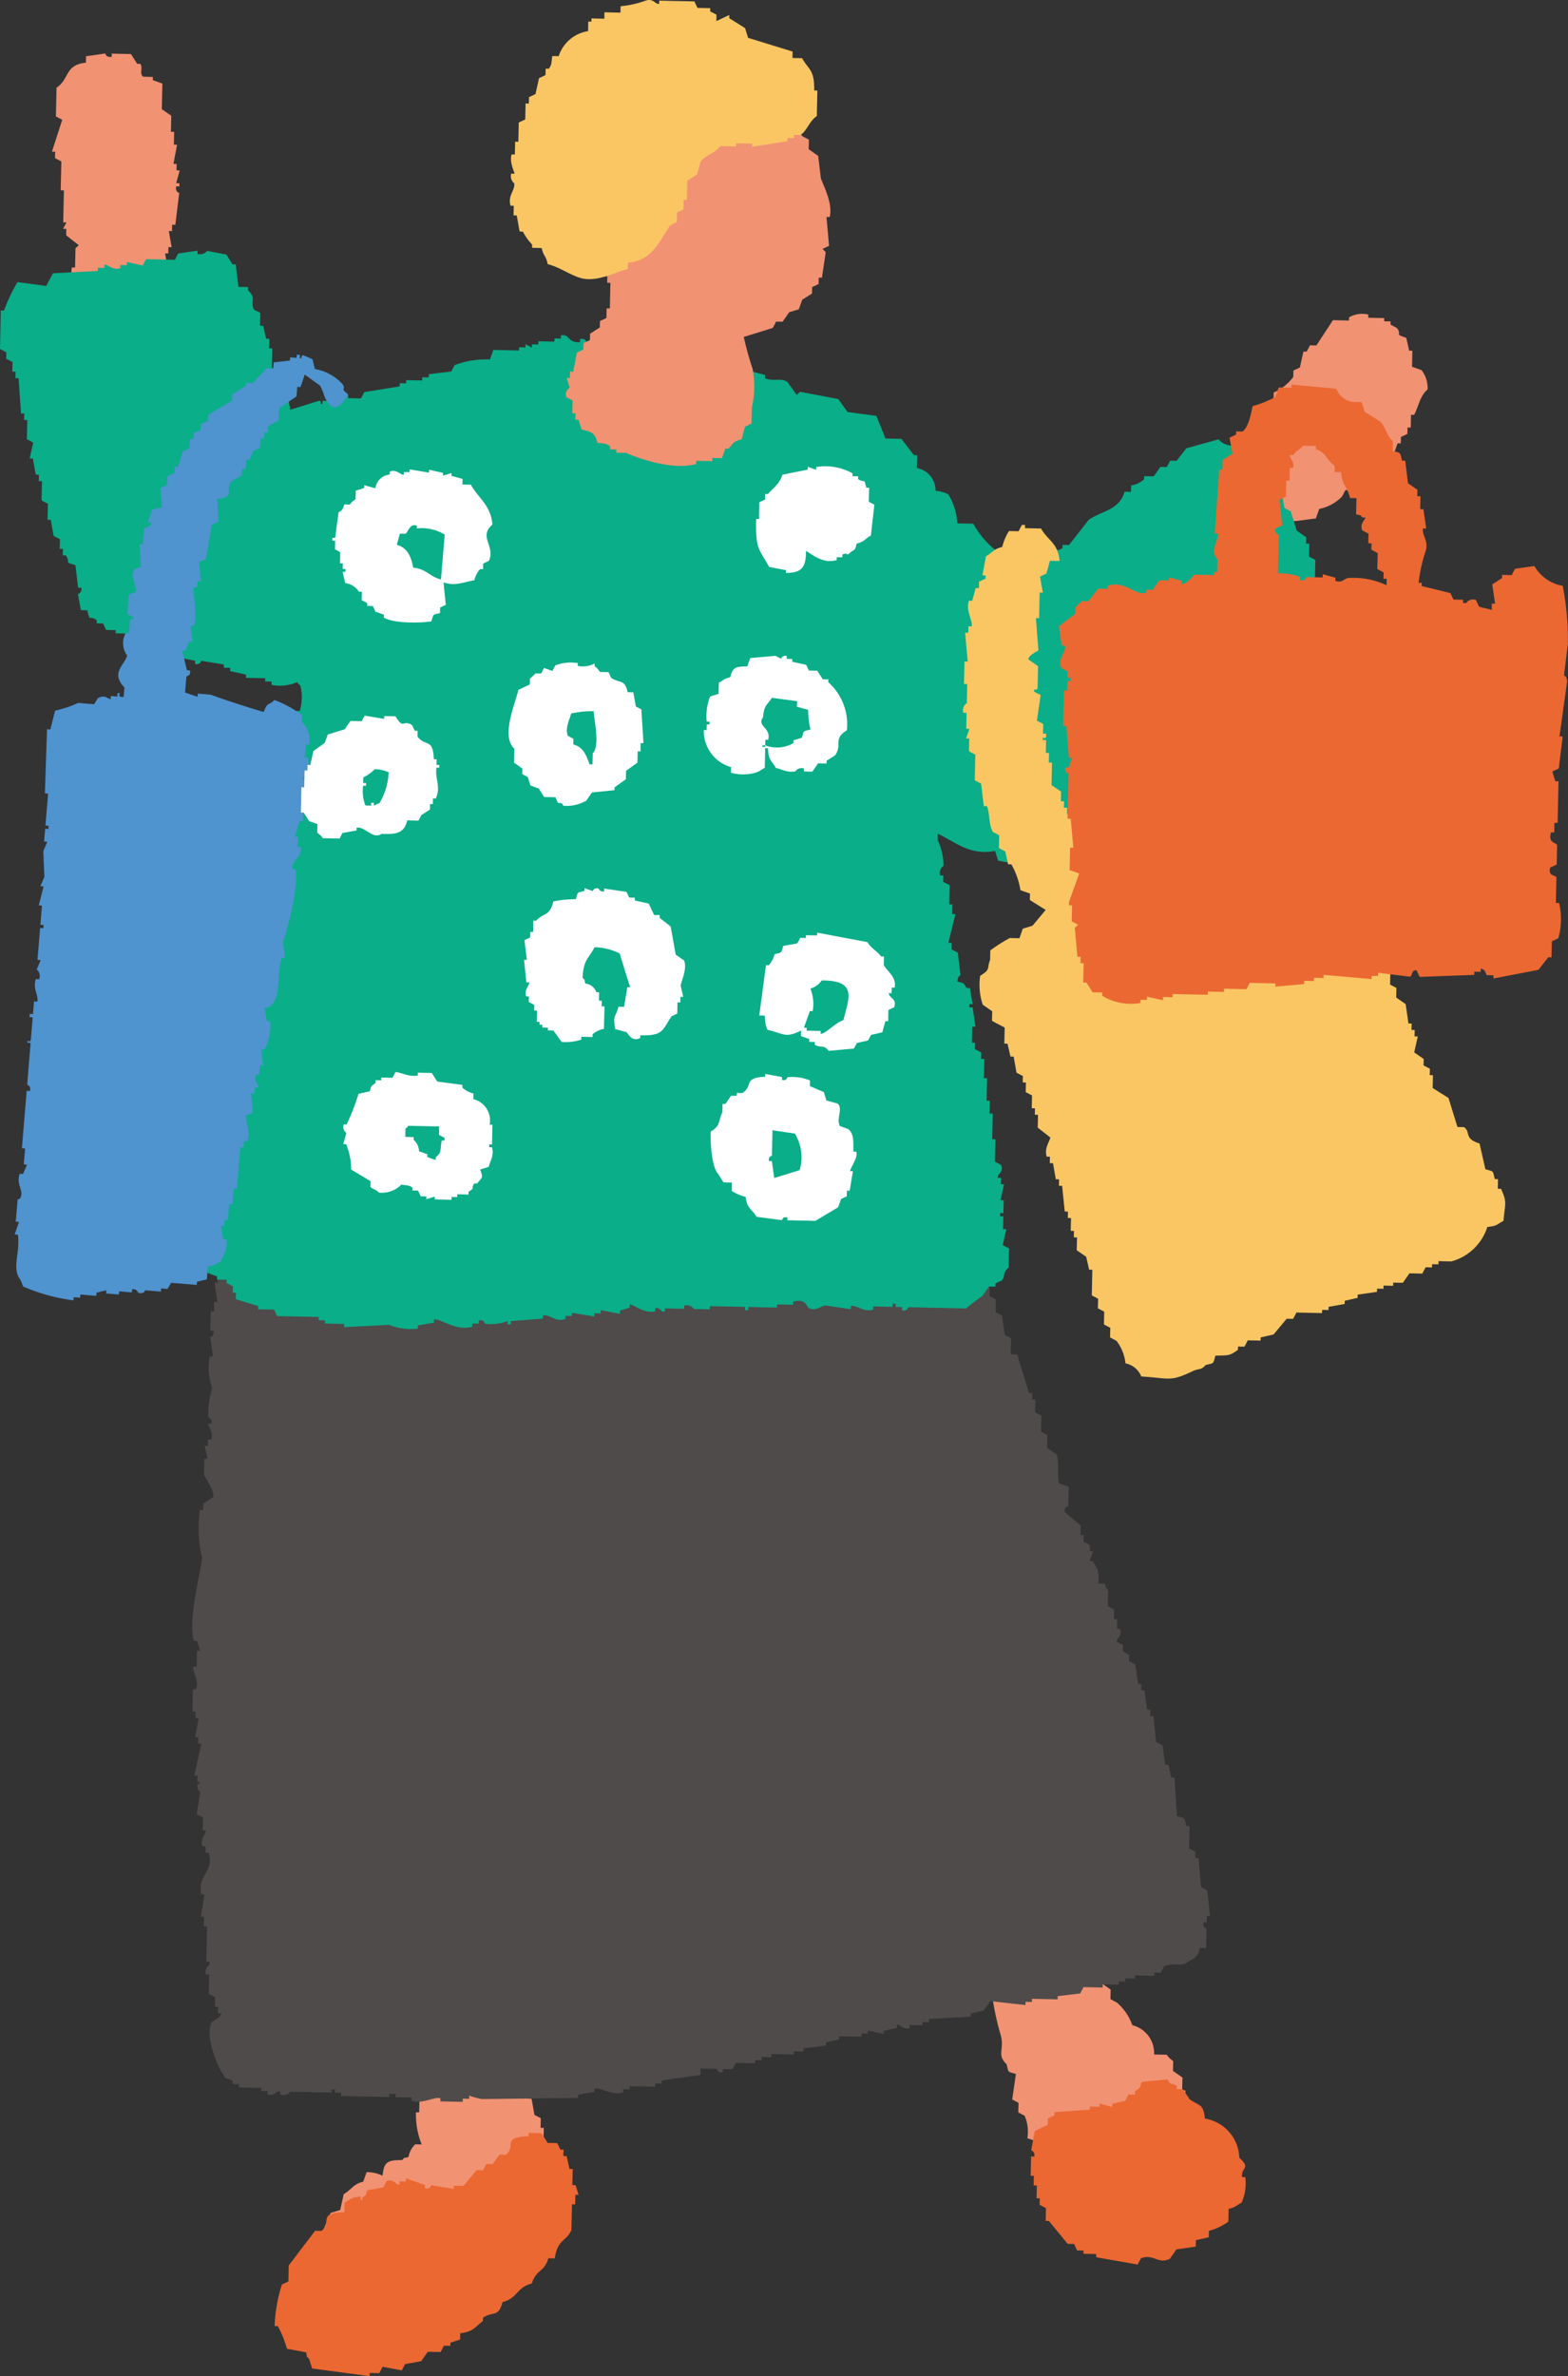 <svg xmlns="http://www.w3.org/2000/svg" xmlns:xlink="http://www.w3.org/1999/xlink" width="138" height="209" viewBox="0 0 138 209"><rect x="0" y="0" width="138" height="209" fill="#333333" stroke="none"/><defs><clipPath id="a"><rect width="138" height="209" fill="none"/></clipPath></defs><g clip-path="url(#a)"><path d="M7.624,16.479l.281.006q-.005.281-.012.564l.558.293L8.4,19.6c0,.094,0,.188-.006.281l.282.007q-.031,1.408-.061,2.816l.282.006-.294.558.283.006-.013.563,1.109.87-.288.276q-.018.844-.037,1.69l-.282-.006a4.416,4.416,0,0,0,.233,2.259l.558.294c-.006.282-.012.563-.019.845.226.355,1.055.351,1.4.593.286.2,1.039,1.593,1.948,1.169,0-.094,0-.188.006-.282l1.691.037c0-.094,0-.188.006-.282,1.225-.922.079-.893.607-1.96l.569-.269.306-1.121.858-.545c0-.188.008-.376.012-.564l.282.006q-.126-.707-.251-1.414l.282.006c0-.188.008-.375.012-.563l.282.006q-.125-.708-.251-1.415l.282.006q.006-.281.012-.564l.282.006q.171-1.4.342-2.81s-.355-.035-.27-.57l.282.006c0-.094,0-.188.007-.281l-.282-.006c.1-.374.2-.747.306-1.121l-.282-.006c0-.188.008-.376.012-.564l-.281-.006q.159-.843.318-1.684l-.282-.006q.013-.563.025-1.127l-.282-.006q.015-.7.03-1.408l-.833-.581.049-2.253-.839-.3c0-.094,0-.188.006-.282l-.846-.019c-.387-.273,0-.7-.257-1.132l-.283-.006-.545-.857-1.691-.036c0,.094,0,.187-.006.281-.528.074-.558-.294-.558-.294l-1.7.245c0,.188-.008.376-.012.564-1.884.195-1.414,1.427-2.585,2.2Q8,12.119,7.972,13.386l.557.294q-.453,1.4-.906,2.8" transform="translate(-3.051 -3.142)" fill="#f19273" fill-rule="evenodd"/><path d="M183.175,59.689a9.814,9.814,0,0,0,.8,1.99l.558.293-.031,1.409.281.006c.853,1.373,2.625.816,4.215.655l.3-.839a3.9,3.9,0,0,0,2-1.084l.293-.557,1.134-.257c0-.094,0-.188.006-.282l1.146-.821.018-.845c1.029-.079,1.206-.195,1.433-1.1l.564.013q.15-.42.3-.839l.282.006q.006-.281.012-.563l.57-.27q.006-.282.012-.564l.282.006q.012-.563.024-1.126l.282.006c.417-.843.514-1.669,1.176-2.229a2.59,2.59,0,0,0-.527-1.7l-.84-.3.031-1.409-.282-.006-.257-1.132c-1.135-.375-.313-.188-.827-.863l-.557-.294c0-.094,0-.188.006-.282l-.564-.012c0-.094,0-.188.006-.282l-1.409-.031c0-.094,0-.188.006-.282a2.349,2.349,0,0,0-1.7.245c0,.094,0,.188-.006.282l-1.409-.031-1.457,2.223-.564-.012-.294.557-.282-.006-.312,1.4-.57.27c0,.188-.008.375-.012.563a4.4,4.4,0,0,1-1.721,1.372q-.021.986-.042,1.972c-.789.188-.725.311-1.146.821l-.283-.007-.018.845-.281-.006-.588,1.114.281.006c0,.188-.008.376-.012.564l.282.006c.076.306-.713.816-.594,1.4l.281.006" transform="translate(-73.191 -18.438)" fill="#f19273" fill-rule="evenodd"/><path d="M156.4,288.989l-.558-.294q.01-.423.019-.845l-.833-.582-1.924-2.3-.845-.018c-.539-.269-1.118-.861-1.667-1.163q.006-.282.012-.564a2.568,2.568,0,0,1-1.66-1.445l-.845-.018c0,.094,0,.188-.006.281-.935.229-1.27.984-1.452,1.942-.566.157-.242-.044-.57.269l-.851.264a23.608,23.608,0,0,0,.969,7.348c.348,1.285-.39,1.692.509,2.547.2.771.053.643.827.863q-.166,1.123-.33,2.247l.558.294q-.009.423-.019.845l.558.294a3.55,3.55,0,0,1,.239,1.978c1.349.409.317.275.822,1.144l.281.006a2.14,2.14,0,0,1,.539,1.139,8.283,8.283,0,0,0,1.967.324c.158.687.284.626.539,1.139l3.376.354c0-.094,0-.188.006-.282l2.825-.221.881-1.672,1.128.024c0-.094,0-.188.006-.282.531-.394.59-.766,1.152-1.1q.015-.7.03-1.408l.57-.269q.028-1.268.055-2.535l-.281-.006c0-.188.008-.376.012-.564l-.282-.006q.012-.564.024-1.127l-.833-.581.018-.845c-.04-.076-.407-.291-.552-.576l-1.128-.025a2.534,2.534,0,0,0-1.918-2.577,4.681,4.681,0,0,0-1.367-2" transform="translate(-58.113 -112.855)" fill="#f19273" fill-rule="evenodd"/><path d="M50.554,311.191c-.91.223-1.012.7-1.715,1.09q-.156.7-.312,1.4l-.851.263-1.188,2.793a.476.476,0,0,0,.27.569q-.157.7-.312,1.4c.347.3.3.487.545.857l.282.006-.018.845.833.581c0,.094,0,.188-.006.282l.564.012c0,.094,0,.188-.006.282l.563.012.27.569.846.019c0,.094,0,.188-.006.282a5.036,5.036,0,0,0,1.979-.239c0-.094,0-.188.006-.282l2.255.049c0-.094,0-.188.006-.282l.563.012c0-.094,0-.188.006-.282l1.416-.251.294-.557,1.7-.527.3-.839a2.531,2.531,0,0,0,1.991-.8c0-.094,0-.188.006-.282l1.133-.257.87-1.108.563.012c0-.094,0-.188.007-.282l.564.013.294-.557.852-.263c0-.188.008-.376.012-.564l.57-.27.031-1.408.857-.545.049-2.253.282.006q.013-.564.025-1.127l-.283-.006q.154-.56.306-1.12l-.282-.006c0-.188.008-.376.012-.564l-.281-.006q.015-.7.03-1.408l-.282-.006q.009-.423.019-.845l-.558-.294-.251-1.415-.282-.006c0-.188.008-.375.012-.564l-.281-.006q-.114-1.271-.227-2.541l-.558-.294q-.129-.566-.258-1.132l-.281-.006-.822-1.145-2.536-.055c-.073-.018-.08-.376-.557-.294,0,.094,0,.188-.006.281l-.846-.018c0,.094,0,.188-.007.282l-.845-.018c0-.094,0-.188.007-.282a7.75,7.75,0,0,1-1.134.257c0,.188-.008.375-.012.564l-.851.263c-.177.751-.75,1.361-.888,1.954a.477.477,0,0,0,.269.569q-.163.983-.324,1.966l.557.294q-.012.563-.024,1.126l-.282-.006a6.982,6.982,0,0,0,.5,2.829l-.564-.012a1.888,1.888,0,0,0-.588,1.114c-.567.158-.242-.044-.57.27-1.291,0-1.594.156-1.721,1.372a3.359,3.359,0,0,0-1.4-.312l-.3.839" transform="translate(-18.587 -119.296)" fill="#f19273" fill-rule="evenodd"/><path d="M116.994,235q-.112-1.271-.227-2.541l-.283-.006.013-.563-.558-.294q.022-.986.043-1.972l-.281-.006c-.2-.771-.053-.643-.828-.863l-.209-3.386-.282-.006-.258-1.133-.281-.006q-.123-.848-.245-1.7l-.558-.294q-.116-1.129-.233-2.259l-.281-.006c0-.188.008-.375.012-.564l-.282-.006q-.123-.848-.246-1.7l-.281-.006c0-.188.008-.376.012-.564l-.282-.006q-.122-.848-.245-1.7l-.557-.294q.005-.282.012-.564l-.558-.294.013-.563-.558-.294c.051-.372.492-.473.306-1.12l-.282-.006q.01-.423.019-.845l-.283-.006q.01-.423.019-.845l-.558-.294.031-1.408s-.2-.077-.269-.569l-.564-.012c-.03-1.448-.032-1.094-.522-1.984l-.281-.006.3-.839-.282-.006.013-.564-.558-.294c0-.188.008-.376.012-.563l-.282-.006.018-.845-1.384-1.157c-.156-.459.287-.525.294-.557q.018-.845.037-1.691l-.839-.3c-.187-.523.015-2-.228-2.541l-.833-.582q.012-.563.024-1.126l-.557-.294q.014-.7.03-1.409l-.557-.294q.012-.563.024-1.126l-.282-.006c0-.188.008-.376.012-.564l-.281-.006q-.528-1.7-1.055-3.4l-.563-.012.031-1.408-.558-.294q-.121-.848-.245-1.7l-.558-.294q.013-.564.025-1.126l-.558-.294.031-1.408-.558-.294q.009-.423.019-.845l-.283-.006q.006-.281.012-.563l-.557-.294q.012-.563.024-1.126l-.833-.581c0-.188.008-.376.012-.564l-.84-.3q-.135-.285-.269-.569l-1.673-.881c0,.094,0,.188-.006.282l-.282-.007q.015-.7.03-1.408a5.367,5.367,0,0,1-.827-.863l-.558-.294c0,.094,0,.188-.006.282l-.281-.006-.27-.569c-.606-.362-1.143-.088-1.967-.324,0-.094,0-.188.006-.282l-1.7.245c0-.094,0-.188.006-.281l-2.537-.055c0,.094,0,.188-.006.282-.648.432-.839.869-1.715,1.09-.2-.771-.053-.643-.828-.863,0-.094,0-.188.006-.282l-2.824.221c0,.094,0,.188-.007.281l-1.691-.036c0,.094,0,.188-.006.282l-.846-.019c0,.094,0,.188-.006.282a.742.742,0,0,1-.839-.3c-.626-.153-1.286.28-1.416.251,0-.094,0-.188.007-.282l-.282-.006c-.545.185-.91,1.265-1.715,1.09,0-.094,0-.188.006-.282l-.563-.012c0-.094,0-.188.006-.282-.729-.248-1.322.222-1.7.245l-1.4-.312c-.256.1-.327.975-1.145.821,0-.094,0-.188.006-.281l-.846-.019c0-.094,0-.188.006-.282l-1.416.252c0,.094,0,.188-.006.281l-.281-.006c0-.094,0-.188.006-.282l-1.7.245c0-.094,0-.187.006-.281l-2.824.221a.723.723,0,0,1-.852.264c0-.094,0-.188.006-.282a6.854,6.854,0,0,0-3.676.484l-1.972-.043c0-.094,0-.188.006-.282l-.282-.006c0,.094,0,.188-.006.282l-1.7.527c0,.094,0,.188-.006.282l-.846-.018c0-.094,0-.188.006-.282-.4-.008.1.178-.287.276l-.846-.019-.294.558c-.446-.095-.449-.528-.551-.576l-.564-.013c0-.094,0-.188.006-.281l-.852.263c0,.094,0,.188-.006.282l-2.53-.336c0,.094,0,.188-.006.282l-1.128-.025c-.1.186-.2.372-.293.558l-1.967-.324c0,.094,0,.188-.007.282l-1.7.527c0,.094,0,.188-.006.282l-1.679-.6c0,.094,0,.188-.006.282l-.564-.012c0,.094,0,.188-.006.282l-1.408-.031c0,.094,0,.188-.007.282l-.564-.012c0,.094,0,.188-.006.282-.61.134-1.082-.637-1.967-.324,0,.094,0,.188-.006.282l-.564-.012-.582.833-.563-.012q-.291.416-.582.833l-.564-.012c-.186.12-.214.368-.576.551l-.318,1.684-.282-.006-.013.564-.281-.006q.122.848.245,1.7l-.282-.006-.018.845-.281-.007q-.019.845-.037,1.69l.281.007c.07.538-.294.557-.294.557q.122.848.245,1.7l-.281-.007a5.42,5.42,0,0,0,.221,2.823,6.659,6.659,0,0,0-.336,2.529c.021.094.36.085.269.57l-.281-.007c-.005.356.484.73.251,1.415l-.282-.006q-.005.281-.012.564l-.282-.007q.129.567.258,1.133l-.283-.006q-.015.7-.03,1.408c.062.2.985,1.484.8,1.99l-.857.545-.013.564-.282-.007a10.757,10.757,0,0,0,.191,4.232c-.167,1.431-1.278,5.478-.722,7.311l.282.006q.131.425.264.851l-.283-.007q-.014.7-.03,1.409l-.281-.006c-.108.574.5,1.065.239,1.978l-.281-.006q-.022.986-.043,1.972l.281.006c0,.188-.008.375-.012.564l.282.006-.318,1.684.282.006q-.005.281-.012.564l.282.006-.624,2.8.282.006q-.006.282-.012.563l.282.006-.288.276c-.011.481.271.57.271.57q-.163.983-.325,1.966l.558.294q-.013.563-.025,1.126l.282.006c0,.349-.524.713-.312,1.4l.281.006c0,.188-.008.375-.012.563l.282.006c.522,1.683-1.019,1.927-.642,3.65l.281.007q-.161.983-.324,1.966l.281.006-.018.845.282.006-.067,3.1.282.006c0,.094,0,.188-.006.282a.724.724,0,0,0-.3.839l.282.006q-.018.845-.037,1.691l.558.294q-.01.423-.019.845l.282.007-.013.563.283.006c-.066.486-.765.617-.864.827-.593,1.254.652,4.112,1.03,4.531.437.689.195.192.833.581,0,.094,0,.188-.006.282l.564.012c0,.094,0,.188-.006.282l1.973.043c0,.094,0,.188-.006.282l.563.012c0,.094,0,.188-.006.282a.759.759,0,0,0,.852-.264l.281.006c0,.094,0,.188-.006.282.732.125.852-.263.852-.263l3.664.079c0-.094,0-.188.006-.281l.281.006c0,.094,0,.188-.006.282l.564.012c0,.094,0,.188-.007.282l4.227.091c0-.094,0-.188.006-.282l.282.006.282.006c0,.094,0,.188-.007.282l1.41.03c0,.094,0,.188-.006.282,1,.312,1.887-.348,2.542-.227,0,.094,0,.188-.006.282l1.973.043c0-.094,0-.188.006-.282l.564.013c0-.094,0-.188.006-.282a5.9,5.9,0,0,0,1.122.306l8.461-.1c0-.093,0-.188.006-.282l1.416-.251c0-.094,0-.188.006-.282.624-.13,1.544.651,2.53.336,0-.094,0-.188.006-.282l.564.013c0-.094,0-.188.006-.282l2.255.049c0-.094,0-.188.006-.282l.564.012c0-.094,0-.188.006-.282l3.394-.49c0-.188.008-.375.012-.564l1.409.031c.082.021.07.393.558.294,0-.094,0-.188.006-.282l.846.018.293-.557,1.691.037c0-.094,0-.188.007-.282l.563.012c0-.094,0-.188.006-.282l.846.019c0-.094,0-.188.006-.282l1.973.043c0-.094,0-.188.006-.282l.845.018c0-.094,0-.188.006-.282l1.979-.239c0-.094,0-.188.006-.282l1.133-.257c0-.094,0-.188.006-.282l1.973.043c0-.094,0-.188.006-.282l.564.012c0-.094,0-.188.006-.281l1.4.312c0-.094,0-.188.006-.282l1.134-.257c0-.094,0-.188.006-.282.327-.07.48.479,1.121.306,0-.094,0-.188.007-.282l1.127.025c0-.094,0-.188.006-.282l.564.013c0-.094,0-.188.006-.282l3.669-.2c0-.094,0-.188.007-.281l1.134-.258.581-.833,3.094.348c0-.094,0-.188.006-.282l.563.012c0-.094,0-.188.007-.281l2.254.048c0-.094,0-.188.006-.281l1.979-.239.294-.557,1.691.037c0-.094,0-.188.006-.282l1.408.031c0-.094,0-.188.007-.282l.563.012c0-.094,0-.188.006-.282l.846.019c0-.094,0-.188.007-.282l1.691.037c0-.094,0-.188.006-.282l.564.012.293-.558c.937-.417,1.489.181,2.267-.514a1.317,1.317,0,0,0,.87-1.109l.563.013q.019-.845.037-1.691c-.013-.067-.384-.1-.269-.569l.281.006.013-.564.282.006q-.117-1.129-.233-2.259l-.558-.294" transform="translate(-11.29 -69.017)" fill="#4e4b4a" fill-rule="evenodd"/><path d="M115.727,65.67q.018-.845.037-1.69l-.558-.294q.013-.563.025-1.126l-.282-.006.013-.564-.834-.581q-.263-.851-.527-1.7l-.558-.294q-.126-.708-.251-1.415l-.834-.581-.527-1.7-.281-.006-1.373-1.72c-1.185,0-2.013.008-2.525-.618l-2.836.784-.869,1.108-.564-.012-.295.558-.563-.013-.582.833-.846-.019c0,.094,0,.188-.006.282a2.328,2.328,0,0,1-1.14.539l-.013.563-.563-.012c-.482,1.628-1.949,1.64-3.154,2.468q-.871,1.109-1.74,2.217l-.563-.012c0,.094,0,.188-.006.282-.786.48-.5-.283-.864.827a3.159,3.159,0,0,0-1.427.815c0,.094,0,.188-.007.282l-.845-.018c0,.094,0,.188-.006.282-1.08-.162-.777-.364-1.679-.6-.181-.7-.136-.46-.546-.857,0-.094,0-.188.006-.282l-.563-.012c0-.094,0-.188.006-.282a7.754,7.754,0,0,1-1.925-2.3l-1.409-.03a5.409,5.409,0,0,0-.791-2.553,2.751,2.751,0,0,0-1.122-.306A2.009,2.009,0,0,0,80.694,55.9q.013-.563.025-1.126l-.283-.006-1.1-1.433L77.93,53.3q-.4-.995-.8-1.99L74.6,50.976l-.821-1.145-3.37-.636-.288.276L69.3,48.326c-.579-.386-1.209-.014-1.967-.324,0-.094,0-.188.006-.282l-1.121-.306c0-.094,0-.188.006-.282l-3.388.209-.545-.857-.845-.018c0-.094,0-.188.006-.282l-.846-.018c0-.094,0-.188.006-.282l-1.691-.037c0-.094,0-.188.006-.282l-.564-.012c0-.094,0-.188.006-.282l-.846-.018c0-.094,0-.188.007-.282-.677-.228-1.083.289-1.415.251,0-.094,0-.188.006-.282l-.564-.012c0-.094,0-.188.006-.282l-.57.27-.282-.006c0-.094,0-.188.006-.282l-1.691-.037c0,.094,0,.188-.006.282l-1.409-.031s-.006-.371-.558-.294c0,.094,0,.188-.006.282-1.147.062-.852-.741-1.679-.6,0,.094,0,.188-.006.282L48.8,44.5c0,.094,0,.188-.006.282l-1.409-.031c0,.094,0,.188-.006.282l-.564-.012c0,.094,0,.188-.006.282l-.558-.294c0,.094,0,.188-.006.282l-.563-.013c0,.094,0,.188-.006.282l-2.255-.049q-.149.42-.3.839a7.738,7.738,0,0,0-3.112.5l-.293.558-1.979.239c0,.094,0,.188-.006.282l-.564-.013c0,.094,0,.188-.006.282l-1.41-.031c0,.094,0,.188-.006.282l-.563-.012c0,.094,0,.188-.006.282l-3.112.5-.294.558-1.128-.024c0-.094,0-.188.007-.282l-.852.263c0,.094,0,.188-.007.282l-.839-.3c0,.094,0,.188-.006.282l-.563-.013c0,.094,0,.188-.006.282-.392-.076.094-.138-.277-.288l-2.554.791-.252-1.415-.558-.294.031-1.408-.834-.581q.019-.845.037-1.691l-.281-.006.018-.845-.281-.006-.258-1.133-.282-.006q.012-.564.024-1.126l-.557-.294c-.378-.846.276-.929-.527-1.7,0-.094,0-.188.006-.282l-.845-.018q-.12-.989-.24-1.978l-.281-.006-.545-.857L18.231,36.8a.789.789,0,0,1-.851.263c0-.094,0-.188.006-.281l-1.7.245-.294.557-2.536-.055-.294.558-1.4-.312c0,.094,0,.188-.006.282l-.563-.012c0,.094,0,.188-.006.282-.681.2-1.078-.342-1.4-.312,0,.094,0,.188-.006.282l-.564-.012c0,.094,0,.188-.006.282l-3.951.2-.588,1.114-2.53-.336A14.362,14.362,0,0,0,.355,42.05l-.283-.006Q.037,43.734,0,45.424l.557.294q-.005.281-.012.563l.558.294q-.009.423-.019.845l.283.006-.013.564L1.636,48q.107,1.552.215,3.1l.282.006c0,.188-.008.375-.012.563l.281.007q-.018.844-.037,1.69l.558.294-.312,1.4.282.006.252,1.415.281.006q-.005.281-.012.564l.281.006-.036,1.69.558.294q-.015.7-.03,1.408l.281.006.252,1.415.557.294-.018.845.281.006c0,.188-.008.375-.012.563l.282.007c.462.8-.26.5.827.863l.239,1.978.282.007a.481.481,0,0,1-.294.557L7.117,68.4l.563.012c.29,1.118.079.367.828.863,0,.094,0,.188-.006.282l.564.012q.135.285.269.569l.846.019c0,.094,0,.188-.006.281l1.409.031.546.857.845.018c0,.094,0,.188-.006.282l1.121.306c0,.094,0,.188-.006.282l1.409.031c0,.094,0,.188-.006.282l1.685.318c0,.094,0,.188-.006.282.465.116.513-.26.57-.27l1.967.324c0,.094,0,.188-.006.282l.564.012c0,.094,0,.188-.006.282l1.4.312c0,.094,0,.188-.006.282l1.691.036c0,.094,0,.188-.006.282l.564.013c0,.094,0,.188-.006.281a3.694,3.694,0,0,0,2.26-.233c.235.323-.039.043.276.287a4.124,4.124,0,0,1-.049,2.253l-.282-.006-.036,1.69-.282-.006q-.012.564-.024,1.127l-.282-.006-.036,1.69.281.006c0,.094,0,.188-.006.282l-.858.545q-.021.986-.042,1.972l-.282-.006-.018.845-.282-.006q-.061,2.815-.122,5.633l-.281-.006L23.8,92.434l-.281-.006q-.033,1.549-.067,3.1l-.282-.006q-.022.986-.043,1.972l-.282-.006c-.019.352.465.724.252,1.415l-.283-.007q-.015.7-.03,1.409L22.5,100.3q.123.848.245,1.7l-.281-.006-.013.564-.281-.007c-.1.317.269.57.269.57l-.294.558q.125.707.251,1.414l-.281-.006q-.022.986-.043,1.972l-.282-.006q-.005.281-.012.563L21.5,107.6l-.018.845-.282-.006c-.2.634.341.809.257,1.133l-.281-.006-.013.563-.282-.006q.123.848.246,1.7l-.57.27a4.388,4.388,0,0,0,.221,2.823c0,.094,0,.188-.006.282l-.564-.013-.293.558-.283-.006q-.17,1.405-.342,2.81l-.283-.006q-.018.845-.037,1.691l-.281-.007c0,.188-.008.376-.012.563l-.282-.006.221,2.823-.282-.006q-.005.281-.012.563l-.281-.006.227,2.541.84.3c0,.094,0,.188-.006.282l.845.019c0,.094,0,.188-.006.281l.557.294c0,.188-.008.375-.012.563l.282.006q-.005.282-.012.563l1.961.606c0,.094,0,.188-.006.281l1.409.031.27.569,3.663.079c0,.094,0,.188-.006.282l.564.012c0,.094,0,.188-.006.282l1.69.036c0,.094,0,.188-.006.282l3.952-.2a5.386,5.386,0,0,0,2.53.336c0-.094,0-.188.007-.282l1.415-.251c0-.094,0-.188.006-.282.545-.107,1.987,1.078,3.37.637,0-.094,0-.188.006-.282l.563.012c0-.094,0-.188.006-.282.482-.1.487.277.558.294a4.077,4.077,0,0,0,1.979-.239c0,.094,0,.188-.007.282l.283.006c0-.094,0-.188.006-.282l2.824-.221c0-.094,0-.188.007-.282.63-.1,1.065.607,1.967.324,0-.094,0-.188.006-.281l.563.012c0-.094,0-.188.006-.282l1.967.324c0-.094,0-.188.006-.282l.564.012c0-.094,0-.188.006-.282l1.685.318c0-.094,0-.188.006-.282l.852-.263c0-.094,0-.188.006-.282.25-.063,1.215.842,2.243.611,0-.094,0-.188.006-.281a.483.483,0,0,1,.558.294l.281.006c0-.094,0-.188.006-.282l1.691.037c0-.094,0-.188.006-.282a.739.739,0,0,1,.839.3l1.41.031c0-.094,0-.188.006-.282l3.1.067c0,.094,0,.188-.006.282l.282.006c0-.094,0-.188.006-.282l2.537.055c0-.094,0-.188.006-.282l1.409.03c0-.094,0-.188.006-.282,1.2-.28,1.153.5,1.4.594.654.265,1.075-.222,1.415-.251l2.249.33c0-.094,0-.188.006-.281.574-.085,1.051.561,1.966.324,0-.094,0-.188.006-.282l1.691.037c0-.094,0-.188.007-.282l.282.007c0,.094,0,.188-.006.281l.564.013c0,.094,0,.188-.007.281.479.114.492-.253.57-.269l5.073.109a16.155,16.155,0,0,1,1.433-1.1l.582-.833.563.012c0-.094,0-.188.007-.282l.569-.269c.332-.445.017-.647.588-1.114l.036-1.691-.557-.294q.156-.7.312-1.4l-.283-.006q.013-.563.025-1.126l-.281-.007c0-.094,0-.188.006-.281l.281.006q.012-.564.025-1.127l-.282-.006q.156-.7.312-1.4l-.281-.006c0-.188.008-.376.012-.564l-.282-.006c-.062-.337.545-.486.306-1.121l-.558-.294q.022-.986.043-1.972l-.282-.006.049-2.253-.283-.006q.013-.563.025-1.126l-.282-.006q.022-.986.043-1.972l-.281-.007q.018-.844.037-1.69l-.283-.006.013-.563-.558-.294q.006-.281.012-.563l-.281-.007.031-1.408.281.006q-.123-.848-.245-1.7l-.282-.006c0-.094,0-.188.006-.282l.282.006q-.125-.707-.251-1.414l-.283-.006c-.311-.481-.162-.4-.833-.581.182-.559-.034-.243.294-.558q-.119-.989-.239-1.978l-.558-.294q.006-.282.012-.563l-.282-.006q.309-1.262.618-2.523l-.281-.006.018-.845-.282-.007.036-1.69L83.01,92.3c0-.188.008-.375.012-.563l-.281-.006a.76.76,0,0,1,.3-.839,5.314,5.314,0,0,0-.515-2.265c0-.188.008-.376.012-.564,1.742.852,2.82,1.906,5.042,1.518q.131.425.264.851l1.684.318c0,.094,0,.188-.006.282,1.175.385,2.583-.27,3.389-.209l.281.007c0,.094,0,.188-.006.281l1.7-.245.582-.833c.5-.318.647.027,1.14-.539.323-.313.12.005.294-.558l.564.012.306-1.12c1.837-.173.888-.775,1.721-1.372l.564.012a2.742,2.742,0,0,0,1.451-1.942c1.206-.273,1.592-1.141,2.021-2.211l.564.012c0-.188.008-.375.012-.563a5.152,5.152,0,0,0,1.709-.809q.013-.563.025-1.126c1.188-.124.925-.379,1.709-.809q.013-.564.025-1.127c.818-.187.941-.282,1.152-1.1.566-.157.242.044.57-.269,1.581-.448.246-.42.876-1.39l.851-.264.3-.839c.236-.3.859-.471,1.146-.821l.564.012c.287-.968.925-1.229,1.451-1.941l.281.006q.022-.986.043-1.972l.858-.546q.012-.563.024-1.126l.281.006.013-.564.281.006c.37-1.128-.442-1.191-.533-1.42" transform="translate(0 -14.732)" fill="#0aae89" fill-rule="evenodd"/><path d="M22.134,62.666l.047-.562.281.023.07-.842.28.023q.176-.409.351-.819l.585-.234.07-.842.281.023.047-.561.281.023.047-.562.89-.492q.046-.561.093-1.123l1.5-1.007.07-.842.281.023.375-1.1,1.334.959c.439.71.323,1.257.983,1.778.521.437,1.15-.311,1.5-1.007-.8-.632-.122-.313-.491-.889a4.246,4.246,0,0,0-2.435-1.333q-.105-.433-.211-.866l-.819-.351c-.366.158.095.27-.3.258l.023-.281-.281-.023-.023.281-.562-.047-.023.281-1.428.164-.047.561-.562-.046-1.24,1.31L22.53,54.5l-.023.281-1.194.749-.047.562-2.084,1.24-.047.562-.585.234-.047.562-.585.234-.047.561-.281-.023-.07.842-.585.234-.4,1.381-.281-.023c-.016.187-.031.374-.046.561l-.586.234-.07.842-.585.234q.071.854.141,1.708l-.867.211q-.186.549-.374,1.1l.281.023-.023.281-.584.234-.117,1.4-.281-.023q.058.995.118,1.988l-.585.234c-.393.774.3,1.547.118,1.988l-.585.234q-.07.842-.14,1.685l.538.327c-.07.392-.212-.13-.3.257l-.094,1.123-.281-.023a1.835,1.835,0,0,0,.117,1.988c-.218.847-1.49,1.527-.234,2.808q-.035.421-.07.842l-.281-.023c-.251-.081.112-.452-.257-.3l-.023.281-.563-.047-.023.281c-.417-.122-.476-.4-1.123-.094-.109.179-.219.358-.327.538l-1.4-.117a9.991,9.991,0,0,1-2.037.679q-.21.831-.42,1.661L5,84.989q-.094,2.819-.187,5.639l.281.023-.234,2.808.281.023-.023.281-.281-.023-.094,1.123.281.023-.351.819q.047,1.135.094,2.269l-.351.819.281.023-.422,1.662.281.023-.14,1.685.281.023-.023.281-.281-.023q-.116,1.4-.233,2.808l.281.023-.351.819a.734.734,0,0,1,.211.866l-.281-.023c-.3.9.27,1.447.118,1.988l-.281-.023-.094,1.123-.281-.023-.023.281.281.023-.164,1.966c-.112.382-.326-.141-.3.257l.281.023q-.152,1.824-.3,3.65c.013.085.36.112.235.584l-.281-.023q-.211,2.527-.42,5.054l.281.023-.117,1.4.281.023-.351.819-.281-.023c-.291.713.145,1.333.141,1.708-.008.613-.327.538-.327.538L2.247,128.3l.281.023-.375,1.1.281.023c.23,1.586-.583,2.989.234,3.977q.118.292.235.585a16.541,16.541,0,0,0,4.425,1.216l.023-.281.562.047.023-.281,1.4.117.023-.281.866-.211-.023.281,1.123.094.023-.281,1.124.094.023-.281a.493.493,0,0,1,.538.328c.6.109.585-.234.585-.234l1.4.117.023-.281.561.046.327-.538,2.247.186.023-.281.866-.21.094-1.123c.7-.116.642-.245,1.171-.468.147-.554.64-1.117.444-1.942l-.281-.023q-.094-.574-.188-1.147l.281.023.047-.561.281.023.117-1.4.281.023.117-1.4.281.023q.152-1.825.3-3.65l.281.023.047-.562.281.023c.347-.778-.219-1.962-.094-2.269l.585-.234q-.07-.854-.141-1.708l.281.023.047-.562.281.023c.1-.329-.433-.521-.188-1.146l.281.023q.036-.422.07-.842l.281.023-.164-1.427.281.023a4.273,4.273,0,0,0,.491-2.5l-.281-.023q-.094-.574-.188-1.147c.575-.122.238.059.585-.234.856-.805.47-2.787.913-4.165l.281.023-.164-1.427c.41-1.239,1.357-4.615,1.1-6.411l-.281-.023c-.034-.888.876-.879.725-1.918l-.281-.023.07-.842-.281-.023q.2-.691.4-1.381l.281.023.3-3.65-.281-.023c-.026-.447.53-.319.609-.514q-.083-.714-.164-1.427l-.281-.023L27.8,86.32l.281.023a2.336,2.336,0,0,0-.678-2.036c.016-.187.031-.374.046-.561a9.823,9.823,0,0,0-2.435-1.333c-.528.559-.595.106-.937,1.053-1.521-.429-3.3-1.024-4.681-1.52l-1.123-.094-.023.281-1.1-.374.117-1.4c.022-.07.4-.052.328-.538l-.281-.023q-.211-.866-.422-1.732l.281.023.351-.819.281.023q-.082-.713-.164-1.427l.281.023c.347-.987-.124-3.011,0-3.393l.281.023.047-.562.281.023-.14-1.708.585-.234.538-3.065.585-.234q-.059-.994-.117-1.988c1.725-.311.559-.509,1.264-1.591l.889-.492" transform="translate(-0.862 -20.845)" fill="#4f93cf" fill-rule="evenodd"/><path d="M154.81,148.773a3.959,3.959,0,0,1,.8,1.99A1.9,1.9,0,0,1,157,151.919c2.539.154,2.5.491,4.521-.466.606-.287.7-.041,1.14-.539.772-.2.643-.053.864-.827,1.231-.028,1.278,0,1.985-.521,0-.094,0-.188.006-.281l.564.012.293-.558,1.128.025c0-.094,0-.188.006-.282l1.133-.257,1.158-1.384.564.012.294-.558,2.254.049c0-.094,0-.188.006-.282l.564.013c0-.094,0-.188.006-.282l1.415-.251c0-.094,0-.188.006-.282l1.134-.258c0-.094,0-.188.006-.281l1.7-.245c0-.094,0-.188.006-.282l.564.012c0-.094,0-.188.006-.282l.846.018c0-.094,0-.188.006-.281l.845.018.582-.833,1.128.025.294-.558.564.013c0-.094,0-.188.006-.282l.564.012c0-.094,0-.188.006-.282l1.127.025a4.592,4.592,0,0,0,3.167-3.032c.912-.09.829-.237,1.421-.533.113-1.481.359-1.592-.221-2.823l-.282-.006.018-.845-.282-.006c-.2-.771-.053-.643-.827-.863l-.515-2.265c-1.425-.437-.734-1.027-1.379-1.439l-.564-.012-.791-2.553-1.391-.876q.012-.563.024-1.126l-.281-.006c0-.188.008-.376.012-.564l-.558-.294.013-.563-.834-.581q.157-.7.312-1.4l-.281-.006c0-.188.008-.376.012-.563l-.282-.006.013-.563-.282-.006q-.122-.848-.245-1.7l-.833-.581.018-.845-.557-.294q.015-.7.03-1.408l-.281-.006q.006-.282.012-.564l-.558-.294-.239-1.978-.833-.581q-.123-.848-.245-1.7l-.834-.581c-.077-.2.558-.807.312-1.4l-.557-.294-.252-1.415-.834-.581q-.125-.707-.251-1.414l.282.006c0-.094,0-.188.006-.282l-.281-.006.018-.845-.558-.294q-.122-.848-.245-1.7l-.557-.294q.009-.423.019-.845l-.84-.3-.822-1.145-1.691-.037c-.392-.069.121-.328-.275-.288,0,.094,0,.188-.006.282l-.564-.012-.295.557-.563-.012c0,.094,0,.188-.006.282l-.564-.012-.576.551-.564-.012c-.38.269-.208.7-.87,1.108,0,.094,0,.188-.006.282l-.282-.006-.263-.851.282.006q.015-.7.03-1.408l-.557-.294c-.115-.556.154-.363.294-.558-.035-1.876-.323-1.008-1.373-1.72-.174-.118-.182-.387-.551-.576,0-.188.008-.375.012-.563a1.321,1.321,0,0,1-1.109-.869l-2.261.233c-.576,1.157-1.4,1.707-1.481,3.35l.564.012c.169,1.854.843.9,1.373,1.72s-.53.743.821,1.145c.3,1.145.761.721,1.379,1.439l.282.006c0,.094,0,.188-.006.282l-.845-.018-.013.563c-1.706.02-2.108.534-3.4.773q-.006.281-.012.563c-.622-1.069-1.429.637-1.709.809l-1.133.257c-.182.559.034.243-.294.558,0,.094,0,.188-.006.282-1.2-.694-1.7.707-2.537-.055l-.564-.013c-.027-.025.435-.7.306-1.12l-.281-.006q-.126-.708-.251-1.414l-.834-.581.031-1.409-.558-.294q.006-.281.012-.563l-.282-.006q.006-.281.012-.563l-.281-.007.018-.845L149.1,99.9q.021-.986.043-1.972l-.282-.006q.009-.423.019-.845l-.283-.006q.013-.564.025-1.127l-.282-.006c-.1-.387.085,0,.288-.276,0-.094,0-.188.006-.281l-.281-.007.018-.845-.558-.294q.165-1.124.33-2.247l-.558-.294c-.1-.387.077-.035.288-.276q.021-.986.043-1.972l-.834-.581c-.1-.369.815-.719.864-.827l-.221-2.823.282.006q.024-1.127.049-2.253l.281.006q-.126-.707-.251-1.414l.57-.27q.153-.56.306-1.12l.846.018c-.142-1.611-1.024-1.777-1.63-2.853l-1.41-.031c0-.094,0-.188.006-.281l-.281-.007-.294.558-.846-.018a4.967,4.967,0,0,0-.594,1.4c-.8.193-.821.486-1.427.815l-.318,1.684.282.006c0,.094,0,.188-.006.282l-.57.269c0,.188-.008.376-.012.564l-.282-.006q-.153.56-.306,1.12l-.282-.006c-.331.858.362,1.792.233,2.259l-.282-.006-.013.564-.281-.006q.113,1.271.227,2.541l-.281-.006q-.022.986-.043,1.972l.281.007-.036,1.69a.718.718,0,0,0-.3.839l.281.006q-.015.7-.03,1.409l.282.006-.3.839.283.006q-.013.564-.025,1.127l.558.294-.049,2.253.557.294q.12.989.239,1.978l.282.006c.276.783.139,1.6.515,2.265l.557.294q-.012.563-.024,1.126l.557.294q.129.566.257,1.132l.282.007a6.855,6.855,0,0,1,.8,2.271l.84.3q-.005.282-.012.564l1.391.875-1.158,1.384-.852.263q-.15.42-.3.839l-.846-.018a14.051,14.051,0,0,0-1.715,1.09l-.018.845c-.314.757.089.8-.876,1.39a5.5,5.5,0,0,0,.227,2.541l.833.581-.018.845,1.115.587-.031,1.409.282.006q.13.567.258,1.133l.282.006.251,1.414.558.294c0,.188-.008.376-.012.563l.281.006-.018.845.557.294q-.012.563-.024,1.126l.282.006q-.006.282-.012.564l.281.006q-.013.564-.025,1.127l1.109.869c-.068.361-.555.968-.318,1.684l.282.006-.013.564.282.006q.126.707.251,1.414l.282.006q-.006.282-.012.564l.282.006q.116,1.13.233,2.259l.282.006-.013.563.283.006q-.013.564-.025,1.127l.283.006-.013.564.282.006q-.013.563-.025,1.126l.834.581q.129.567.257,1.133l.281.006-.049,2.253.558.294q-.009.423-.019.845l.558.294q-.013.563-.025,1.126l.558.294q-.009.423-.019.845l.558.294" transform="translate(-56.555 -30.847)" fill="#f9c663" fill-rule="evenodd"/><path d="M83.061,39.784l.557.294q-.013.563-.025,1.126l.282.007q-.005.281-.012.563l.283.006.263.852c.875.194,1.18.284,1.386,1.157.633.1.735.043,1.121.305,0,.094,0,.188-.006.282l.563.012c0,.094,0,.188-.006.281l.845.019c1.5.638,4.258,1.518,6.182.979,0-.094,0-.188.007-.282l1.409.031c0-.094,0-.188.007-.282l.845.019.3-.839.282.006c.457-.492.342-.61,1.145-.82q.154-.561.306-1.121l.57-.27.031-1.408a8.3,8.3,0,0,0,.073-3.38,28.4,28.4,0,0,1-.785-2.834l2.555-.791c.1-.185.2-.372.294-.557l.564.012.581-.833.852-.264.3-.839.858-.546.013-.563.569-.27.013-.564.282.006q.166-1.123.33-2.247l-.275-.287.57-.27q-.113-1.271-.227-2.541l.282.006c.3-1.152-.531-2.725-.773-3.4q-.12-.988-.24-1.978l-.833-.581q.009-.423.019-.845l-.558-.294c-.879-1-1.5-2.244-3.046-2.6q-.131-.425-.263-.851l-1.961-.606c0-.094,0-.188.007-.282l-1.415.251c0-.094,0-.188.006-.282l-3.658-.36c0,.094,0,.188-.006.282l-1.973-.043c0,.094,0,.188-.006.282l-1.41-.031c0,.094,0,.188-.006.282-.723.483-.585.672-1.708.809-.233.83-.472.683-.6,1.678l-.851.264-.318,1.683-.57.27q.123.848.246,1.7l-.57.27q-.327,2.106-.655,4.213l.282.006q-.019.845-.037,1.69l.282.006q-.012.563-.024,1.126l.281.007-.031,1.408.834.581-.294.558.282.006q-.006.281-.012.564l.281.006-.049,2.253-.281-.007q-.01.423-.019.845l-.57.27q-.005.281-.012.563l-.858.546q-.006.281-.012.563l-.57.27q-.006.281-.012.564l-.57.269-.318,1.684-.282-.006c0,.188-.008.376-.012.564l-.281-.007q.131.426.263.852a.721.721,0,0,0-.3.839" transform="translate(-33.225 -4.851)" fill="#f19273" fill-rule="evenodd"/><path d="M100.535,5.119,99.69,5.1c0-.188.008-.376.012-.564L95.781,3.326l-.263-.851L94.126,1.6c0-.094,0-.188.006-.282l-1.14.539Q93,1.575,93,1.293L92.448,1c0-.094,0-.188.006-.282L91.327.694l-.27-.569-3.1-.067c0,.094,0,.188-.006.282-.36.043-.461-.472-1.122-.306a8.982,8.982,0,0,1-2.267.515q-.005.281-.012.564l-1.409-.031q-.005.281-.012.564L82,1.62c0,.094,0,.188-.006.282L81.714,1.9,81.7,2.74a3.225,3.225,0,0,0-2.585,2.2l-.563-.012c-.1.628-.037.741-.306,1.12l-.282-.006c0,.188-.008.376-.012.564l-.57.269q-.156.7-.312,1.4l-.57.269c0,.188-.008.376-.012.564L76.2,9.1l-.031,1.408-.57.27q-.018.845-.037,1.69l-.281-.006q-.013.564-.024,1.126l-.283-.006c-.227.7.263,1.532.246,1.7l-.283-.006a.8.8,0,0,0,.264.851c.085.64-.589,1.056-.324,1.966l.282.006-.018.845.281.006.252,1.414.282.006a5.364,5.364,0,0,0,.821,1.145c0,.094,0,.188-.006.282l.845.019c.178.771.369.645.534,1.42,1.024.255,1.84.878,2.794,1.188,1.51.489,3.206-.544,4.245-.754l.013-.564c2.163-.169,2.759-1.885,3.736-3.3l.569-.27q.01-.423.019-.845l.57-.269.018-.845.282.006q.019-.844.037-1.69l.857-.545q.154-.56.306-1.121c.425-.587,1.3-.73,1.721-1.372l1.41.031c0-.094,0-.188.006-.282l1.408.03c0,.094,0,.188-.006.282l3.112-.5c0-.094,0-.188.006-.282l.564.012c0-.094,0-.188.006-.281l.564.012c.6-.39.8-1.259,1.445-1.66q.024-1.127.049-2.253L101.6,7.96c.032-1.834-.474-1.8-1.066-2.841" transform="translate(-29.943 0)" fill="#f9c663" fill-rule="evenodd"/><path d="M113.576,77.534l-.005.246c1.4,0,1.765-.487,1.77-1.936.556.32,1.524,1.167,2.7.8l.005-.247.494.011.005-.247c.57-.249.268.264.746-.23.42-.273.347-.143.509-.73.7-.17.718-.426,1.249-.713l.306-2.708-.488-.257q.014-.617.026-1.234l-.247-.005c-.257-.97-.059-.326-.724-.756l.005-.246-.494-.011.005-.246a4.881,4.881,0,0,0-3.2-.562c0,.082,0,.164-.005.246l-.735-.263-.005.247-2.231.445c-.239.807-.79,1.141-1.272,1.7l-.247-.005-.011.493-.5.236q-.015.74-.032,1.48l-.247-.005c-.074,2.7.262,2.608,1.144,4.22l1.475.279" transform="translate(-44.402 -27.386)" fill="#fff" fill-rule="evenodd"/><path d="M44.866,114.279l.735.263-.016.74c.043.078.353.249.483.5l1.48.032.258-.488,1.239-.221.005-.246c.794-.118,1.4,1.08,2.211.541,1.383.07,1.981-.1,2.248-1.186l.987.022.258-.488.751-.478q.005-.246.01-.493l.247.005.011-.493.247.005c.474-1.081-.086-1.678.059-2.713l.247.005.005-.246-.247-.005c0-.164.007-.329.01-.493l-.247-.005c-.077-1.927-.74-1.042-1.438-2.005,0-.164.007-.329.01-.493l-.247-.005-.236-.5c-.855-.51-.727.434-1.465-.772l-.987-.022c0,.083,0,.165-.005.247l-1.721-.284-.258.488-.987-.021q-.255.364-.509.73l-1.491.461-.263.735-1,.719q-.137.614-.274,1.228l-.247-.005q0,.247-.01.493l-.247-.005-.032,1.48-.247-.005q-.024,1.111-.048,2.22l.247.005.477.751m4.759-3.105.247.005.005-.247-.247-.005.011-.493a3.415,3.415,0,0,0,1-.719,3.136,3.136,0,0,1,1.228.273,5.794,5.794,0,0,1-.8,2.7l-.5.236.005-.246-.247-.005-.005.247-.494-.011a3.435,3.435,0,0,1-.209-1.732" transform="translate(-17.666 -42.058)" fill="#fff" fill-rule="evenodd"/><path d="M48.959,75.891l.488.257q-.01.494-.021.987l.247.005-.011.493.247.005-.005.246-.247-.005q.113.5.226.992a1.729,1.729,0,0,1,1.218.767l.247,0-.016.74.488.257,0,.246.493.011.236.5.735.263-.005.246c.87.55,3.311.483,4.19.338.2-.667.071-.561.757-.724q.005-.247.01-.493l.5-.236q-.1-.989-.2-1.978c.952.361,1.7,0,2.719-.188a1.982,1.982,0,0,1,.515-.976l.247.005.01-.493.5-.236c.607-1.317-.954-2.095.315-3.2-.153-1.72-1.246-2.312-1.9-3.5l-.741-.016.011-.493-.982-.268.005-.247-.746.231.005-.246-1.229-.273-.005.247-1.721-.284-.005.246-.494-.01-.005.246c-.236.026-.7-.546-1.228-.273l-.006.247a1.394,1.394,0,0,0-1.26,1.207l-.982-.268,0,.246-.746.231-.017.74c-.052.086-.36.215-.5.483l-.494-.011c-.193.716-.431.565-.509.73q-.148,1.107-.294,2.214l-.247-.005,0,.246.247.005-.016.74m5.709-1.358.493.011c.236-.121.374-.945,1-.719l0,.246a3.867,3.867,0,0,1,2.457.547q-.166,1.97-.332,3.941c-1.074-.279-1.221-.9-2.447-1.039-.163-.951-.506-1.754-1.438-2.005.09-.327.179-.654.269-.981" transform="translate(-19.502 -27.587)" fill="#fff" fill-rule="evenodd"/><path d="M103.532,102.269l-.011.493-.246-.005a3.287,3.287,0,0,0,2.4,3.26c0,.164-.007.329-.01.493a3.962,3.962,0,0,0,1.974.043c.6-.139.548-.249,1-.472q.018-.863.037-1.726c-.052-.345-.3.092-.241-.252l.247,0c0-.164.007-.328.01-.493l.247.005c.283-1.1-1.035-1.173-.451-1.984.088-1.122.372-1.045.777-1.711l2.216.295-.011.493.982.268a8.526,8.526,0,0,0,.209,1.732c-.675.173-.563.046-.756.724l-.745.231-.005.247a2.922,2.922,0,0,1-2.474.193l-.005.247.247.005c.039,1.125.326,1.06.7,1.743.556.1.94.432,1.722.284a.615.615,0,0,1,.746-.231l-.005.247.74.016.509-.73.741.016.005-.246.751-.477c.666-.968-.226-1.432,1.035-2.2a4.972,4.972,0,0,0-1.637-4.23l.005-.246-.494-.011-.477-.751-.741-.016c-.079-.166-.158-.333-.236-.5l-1.229-.273.005-.247-.494-.011.005-.246a.4.4,0,0,0-.5.236l-.488-.257-2.226.2-.263.735c-1.044,0-1.286.094-1.5.954-.6.139-.548.249-1,.472l-.022.986-.745.231a4.768,4.768,0,0,0-.3,2.214l.247,0-.005.247-.247-.005" transform="translate(-41.332 -38.542)" fill="#fff" fill-rule="evenodd"/><path d="M85.6,99.823l-.494-.011c-.284-1.2-.63-.722-1.454-1.265q-.117-.25-.236-.5l-.741-.016c-.083-.049-.206-.362-.482-.5l.005-.247a2.2,2.2,0,0,1-1.487.215l.005-.246a3.815,3.815,0,0,0-1.979.2c-.086.163-.173.326-.257.489l-.736-.263-.257.488L77,98.157l-.5.483-.011.493-1,.472c-.284,1.221-1.56,4.109-.358,5.175q-.014.617-.028,1.233l.73.51-.01.493.488.257.231.745.735.263.479.751.987.022q.119.249.236.5l.247.005c.294.187.018-.016.241.252a3.65,3.65,0,0,0,1.985-.451l.511-.73,1.979-.2.005-.247,1-.718.016-.74,1-.719.021-.987.247.005q.007-.37.016-.74l.247.005q-.091-1.483-.183-2.966l-.488-.257q-.112-.62-.221-1.239m-3.571,5.352q-.011.493-.022.987l-.247-.005c-.327-.792-.514-1.5-1.444-1.758l.011-.493-.488-.258c-.276-.695.19-1.514.289-1.967a8.45,8.45,0,0,1,1.98-.2c.048.879.569,3.032-.079,3.7" transform="translate(-29.863 -38.927)" fill="#fff" fill-rule="evenodd"/><path d="M117.514,147.247l2.226-.2.257-.488.993-.225.258-.489.992-.225.268-.981.247,0q.011-.493.021-.986l.5-.236c.288-.774-.435-.776-.467-1.244l.247.005.011-.493.247.005c.241-.914-.715-1.49-.945-2l.016-.74-.247-.005c-.385-.5-.874-.7-1.208-1.26l-4.426-.836-.005.246-.987-.021-.005.246-.494-.011c-.085.163-.172.326-.257.488l-1.239.22c-.2.667-.071.561-.756.724a2.3,2.3,0,0,1-.515.976l-.247-.005q-.294,2.215-.59,4.429l.494.011a3.147,3.147,0,0,0,.22,1.239c1.45.348,1.606.767,2.962.064l-.011.493.735.263-.005.247.494.011c0,.082,0,.164-.005.246.671.327.738-.055,1.224.52m-1.937-1.769.005-.246-.247-.005.526-1.469.247.005a3.62,3.62,0,0,0-.2-1.979,1.859,1.859,0,0,0,1-.719c3.11,0,2.421,1.472,1.9,3.5-.648.174-1.644,1.262-2,1.191l.005-.247-1.234-.026" transform="translate(-44.587 -54.817)" fill="#fff" fill-rule="evenodd"/><path d="M77.1,138.6l.247.005c.034.273-.469.643-.273,1.228l.247.005-.011.493.489.257-.011.493.247.005q-.011.494-.021.987l.247.005-.005.246.247.005-.005.246.494.011-.005.247.494.01.719,1a4.2,4.2,0,0,0,1.733-.209l.005-.247.987.022.005-.247a2.167,2.167,0,0,1,1-.472q.022-.986.043-1.973l-.247-.005.011-.493-.247-.005.016-.74-.247-.005a1.153,1.153,0,0,0-.971-.761c-.138-.5.038-.212-.236-.5.053-1.611.54-1.692,1.046-2.692a5.173,5.173,0,0,1,2.21.541q.461,1.49.923,2.981l-.247-.005-.284,1.721-.494-.011c-.306,1.115-.492.655-.289,1.968l.982.268c.155.093.456.9,1.223.52l.005-.246c2.066.078,1.943-.494,2.752-1.668l.5-.236.022-.986.247.005c0-.165.007-.329.01-.494l.247.005-.226-.992c.041-.353.608-1.523.294-2.215l-.729-.509L89.8,133.69l-.971-.761.005-.247-.493-.01-.473-1-1.228-.273.005-.246-.494-.011c-.079-.166-.158-.333-.236-.5l-1.969-.289-.005.246a.415.415,0,0,1-.488-.257c-.473-.073-.5.236-.5.236l-.735-.263-.005.246c-.675.174-.563.047-.756.724a9.761,9.761,0,0,0-1.979.2c-.356,1.36-.8.924-1.518,1.694l-.247,0q-.011.493-.021.987l-.247-.005-.011.493-.5.236q.1.866.209,1.732l-.247-.005q.1.99.2,1.979" transform="translate(-30.774 -52.196)" fill="#fff" fill-rule="evenodd"/><path d="M105.3,160.947c-.391.918-.153,1.172-1.024,1.7-.026,1.143.115,3.15.66,3.716q.239.375.477.751l.741.016-.016.74a4.354,4.354,0,0,0,1.223.52c.113,1.059.551,1.038.95,1.748l2.216.294c.107-.029.055-.335.5-.236,0,.082,0,.165,0,.247l2.468.053,2-1.191.262-.734.5-.236.011-.493.247.005q.141-.861.284-1.722l-.247,0c.03-.327.746-1.255.531-1.716l-.247-.005c.005-.96.055-1.548-.451-1.984l-.735-.263c-.342-.656.306-1.529-.2-1.979l-.982-.268-.23-.745-1.224-.52.011-.493a4.017,4.017,0,0,0-1.969-.29c-.07.015-.077.353-.5.236l.005-.246-1.475-.279-.005.247c-1.963.081-1.03.782-2.006,1.437l-.494-.01-.005.246-.493-.01-.51.729-.247-.005-.016.74m4.362,3.8q.024-1.11.048-2.22l1.968.289a4.018,4.018,0,0,1,.425,3.217l-2.237.692q-.108-.743-.215-1.485l-.247-.005c-.085-.417.244-.43.257-.488" transform="translate(-41.733 -63.112)" fill="#fff" fill-rule="evenodd"/><path d="M50.656,161.918l-.247,0a.652.652,0,0,0,.231.745l-.268.981.247.005a5.813,5.813,0,0,1,.446,2.23l1.706,1.024-.011.493c.173.228.5.207.73.51a2.4,2.4,0,0,0,1.991-.7c.551.091.648.033.982.268l-.005.247.494.011.236.5.493.011-.005.246.746-.23c0,.082,0,.164,0,.246l1.48.032.005-.246.494.011.005-.247.987.022.005-.247c.619-.366.158-.261.509-.729l.247,0c.522-.64.5-.461.273-1.228l.746-.231c.108-.479.5-1.023.284-1.721l-.247-.005.005-.246.247,0q.018-.863.037-1.726l-.247-.005a1.931,1.931,0,0,0-1.433-2.252l.011-.493a2.327,2.327,0,0,1-.976-.514l.005-.247-2.216-.294-.477-.751-1.234-.027-.005.247c-.753.171-1.691-.363-1.969-.289-.086.162-.172.325-.257.487l-.987-.021-.005.247-.494-.011-.005.246c-.378.323-.338.117-.509.73l-.993.225a17.679,17.679,0,0,1-1.045,2.692m5.177.358c.283-.2.038.034.253-.241l2.715.058-.016.74.488.258c0,.082,0,.164,0,.246l-.247-.005c-.161.873.032,1.013-.525,1.469l-.005.247-.735-.263.005-.247-.735-.263a1.366,1.366,0,0,0-.473-1l.005-.247-.741-.016.016-.74" transform="translate(-20.159 -63.009)" fill="#fff" fill-rule="evenodd"/><path d="M169.844,313.691c-.122-.89.828-.723-.246-1.7a3.6,3.6,0,0,0-3.027-3.447c-.142-1.372-.526-1.087-1.372-1.72l-.545-.857-.564-.012c0-.094,0-.188.006-.282-.621-.4-.382.1-.833-.582-1.062.144-1.2.1-2.261.233-.2.7-.155.458-.582.833,0,.094,0,.188-.006.282l-.564-.012-.295.557-1.133.258c0,.094,0,.188-.006.282l-1.122-.306c0,.094,0,.188-.006.282l-.845-.018c0,.094,0,.188-.006.282l-3.106.215c0,.094,0,.188-.006.282l-.57.269c0,.188-.008.376-.012.564l-1.14.54-.318,1.683c.011.062.365.106.27.569l-.282-.006q-.018.845-.037,1.69l.282.007q-.01.422-.019.845l.283.006q-.013.564-.025,1.127l.281.006q-.005.281-.012.564l.558.294q-.013.563-.025,1.126l.283.006,1.648,2.008.564.012c.09.19.179.38.27.569l.563.013c0,.094,0,.188-.006.281l1.127.025c0,.094,0,.188-.006.282l3.652.642.294-.557c1.131-.411,1.5.561,2.536.055l.582-.833,1.7-.245.013-.563,1.133-.257.013-.563a5.148,5.148,0,0,0,1.708-.809q.013-.563.024-1.126c.688-.159.627-.284,1.14-.539a4.2,4.2,0,0,0,.33-2.247l-.281-.006" transform="translate(-60.527 -122.199)" fill="#eb6832" fill-rule="evenodd"/><path d="M66.483,317.538l.031-1.408-.282-.006-.257-1.133-.282-.006c0-.188.008-.376.012-.563l-.281-.006q-.135-.284-.269-.57l-.846-.018-.545-.857-1.128-.025c0,.094,0,.188-.006.282-2.466.127-1.005.842-2.009,1.648l-.564-.013-.582.833-.563-.012-.294.557-.563-.012-1.158,1.384-.845-.019c0,.094,0,.188-.006.282l-1.967-.324c-.061.011-.1.4-.57.27,0-.094,0-.188.006-.282l-1.679-.6c0,.094,0,.188-.006.281l-.563-.012c0,.094,0,.188-.007.282-.335.062-.489-.55-1.121-.306l-.294.557-1.415.252c-.182.559.034.243-.295.557-.361.168.1.348-.287.276,0-.094,0-.188.006-.282-.912.09-.83.237-1.422.533q-.009.423-.019.845c-2.421.071-1.036.863-2.009,1.647l-.563-.012-2.321,3.05-.031,1.409-.57.269a13.614,13.614,0,0,0-.642,3.65l.282.006a8.98,8.98,0,0,1,.8,1.99l1.685.318c.158.566-.044.242.27.569l.264.851,5.06.673c0-.094,0-.188.006-.282l.845.018.294-.557,1.685.318.294-.557,1.415-.251.582-.833,1.128.025.294-.558.564.012c0-.094,0-.188.006-.282l.851-.263q.006-.282.012-.564c1.119-.105,1.321-.557,2-1.084,0-.094,0-.188.007-.282.938-.607,1.336.01,1.721-1.372,1.354-.346,1.225-1.309,2.573-1.635.376-1.246,1.1-.982,1.457-2.223l.564.012c.253-1.743,1.033-1.462,1.463-2.5l.049-2.253.282.006.018-.845.282.006q-.131-.425-.264-.851l-.281-.006" transform="translate(-16.109 -125.344)" fill="#eb6832" fill-rule="evenodd"/><path d="M199.723,74.129a3.593,3.593,0,0,1-2.5-1.744l-1.7.245c-.1.186-.2.372-.293.558l-.846-.019c0,.094,0,.188-.006.282l-.858.546q.122.848.245,1.7l-.281-.006-.013.563c-.259-.116-.908-.192-1.122-.306q-.134-.285-.269-.57a.7.7,0,0,0-.852.264l-.282-.006c0-.094,0-.188.007-.282l-.846-.019c-.091-.189-.18-.379-.27-.569l-2.524-.617c0-.094,0-.188.006-.282l-.282-.006a13.09,13.09,0,0,1,.624-2.8c.271-.912-.338-1.33-.239-1.978l.282.006q-.122-.848-.245-1.7l-.282-.006q.013-.564.025-1.127l-.283-.006.013-.564L186.1,65.1q-.12-.988-.24-1.978l-.282-.006c-.2-.771-.053-.643-.827-.863q.01-.423.019-.845c-.528-.457-.617-1.217-1.091-1.714l-1.391-.875c-.088-.284-.175-.568-.263-.851l-.846-.018a1.883,1.883,0,0,1-1.384-1.157l-3.939-.367c0,.094,0,.188-.006.282l-1.128-.025q-.148.42-.3.839a9.519,9.519,0,0,1-1.991.8c-.171.766-.358,1.834-.894,2.235l-.563-.012c0,.094,0,.188-.006.282l-.57.269.252,1.414-.857.546q-.009.423-.019.845l-.282-.007q-.2,2.814-.4,5.627l.282.007c.05.79-.772,1.4-.049,2.253q-.013.564-.025,1.127l-.282-.006c0,.094,0,.188-.006.282l-1.691-.037c-.032.014-.744.892-1.146.821,0-.094,0-.188.006-.282l-1.121-.306c0,.094,0,.188-.007.282l-.846-.019-.581.833-.564-.013c0,.094,0,.188-.006.282-.955.272-1.846-1.107-3.37-.636,0,.094,0,.188-.006.282l-.845-.018-.87,1.108-.564-.012-.576.552q-.005.281-.012.564l-1.433,1.1q.121.848.245,1.7l.281.006c.128.6-.671,1.1-.324,1.966l.557.294c0,.188-.008.375-.012.563l.282.007c0,.094,0,.188-.006.281l-.282-.006q-.009.423-.019.845l-.282-.006-.067,3.1.282.006.221,2.823.282.006-.3.839-.282-.006c-.109.472.256.5.269.57l-.085,3.943.281.006q.113,1.271.227,2.541l-.281-.007q-.022.986-.043,1.972l.84.3q-.451,1.258-.9,2.517c0,.094,0,.188-.006.282l.281.006-.031,1.408.558.294-.288.275q.113,1.271.227,2.541l.281.006c0,.188-.008.376-.012.564l.282.006q-.018.845-.037,1.69l.282.007.545.857.846.019c0,.094,0,.188-.006.282a4.834,4.834,0,0,0,3.37.636c0-.094,0-.188.006-.282l.564.012c0-.094,0-.188.006-.282l1.4.312c0-.094,0-.188.007-.282l.844.018c0-.094,0-.188.007-.282l3.1.067c0-.094,0-.188.006-.282l1.41.031c0-.094,0-.188.006-.282l1.973.043.294-.558,2.255.049c0,.094,0,.188-.006.282l2.542-.227c0-.094,0-.188.006-.282l.845.019c0-.094,0-.188.006-.282l.846.018c0-.094,0-.188.007-.282l4.221.373c0-.094,0-.188.006-.282l.563.012c0-.094,0-.188.007-.281l2.812.342c.182-.062.153-.671.576-.552q.134.285.269.569l4.8-.179c0-.094,0-.188.006-.281l.564.012c0-.094,0-.188.006-.282.479.087.393.492.551.575l.564.012c0,.094,0,.188-.006.282l3.963-.76.87-1.108.282.006q.015-.7.03-1.408l.57-.27a6.12,6.12,0,0,0,.067-3.1l-.283-.006.049-2.253c-.077-.207-.774-.088-.545-.857l.57-.27q.018-.844.037-1.69c-.111-.294-.81-.142-.54-1.138l.282.006.018-.845.282.006.079-3.662-.282-.006-.263-.851.57-.27q.171-1.4.342-2.81l-.282-.006q.334-2.387.667-4.777c.013-.549-.269-.569-.269-.569l.342-2.811a24.672,24.672,0,0,0-.454-5.082m-25.267-5.053.57-.27q-.117-1.129-.233-2.259l.57-.27.031-1.408.282.006q.013-.564.025-1.127l.281.006c.173-.555-.36-.929-.257-1.132l.282.006c.278-.42.56-.466.864-.827l1.127.024c0,.094,0,.188-.006.282.962.3.91.961,1.661,1.445l-.013.564.564.012c.116,1.2.573,1.278.8,2.272l.564.012-.031,1.408c.56.182.244-.034.558.294l.282.006c-.125.246-.514.6-.306,1.12l.558.294c-.006.281-.013.564-.019.845l.282.006-.013.563.558.294L183.4,72.65l.558.294q-.006.281-.012.563l.281.006c0,.188-.008.375-.012.563a6.865,6.865,0,0,0-3.37-.636c-.382.05-.485.452-1.134.257,0-.094,0-.188.007-.281L178.6,73.11c0,.094,0,.188-.006.282l-1.409-.031c-.082.017-.086.393-.569.27,0-.094,0-.188.006-.282a5.242,5.242,0,0,0-1.967-.324q.036-1.69.073-3.38c-.014-.068-.426-.094-.27-.569" transform="translate(-62.185 -22.6)" fill="#eb6832" fill-rule="evenodd"/></g></svg>